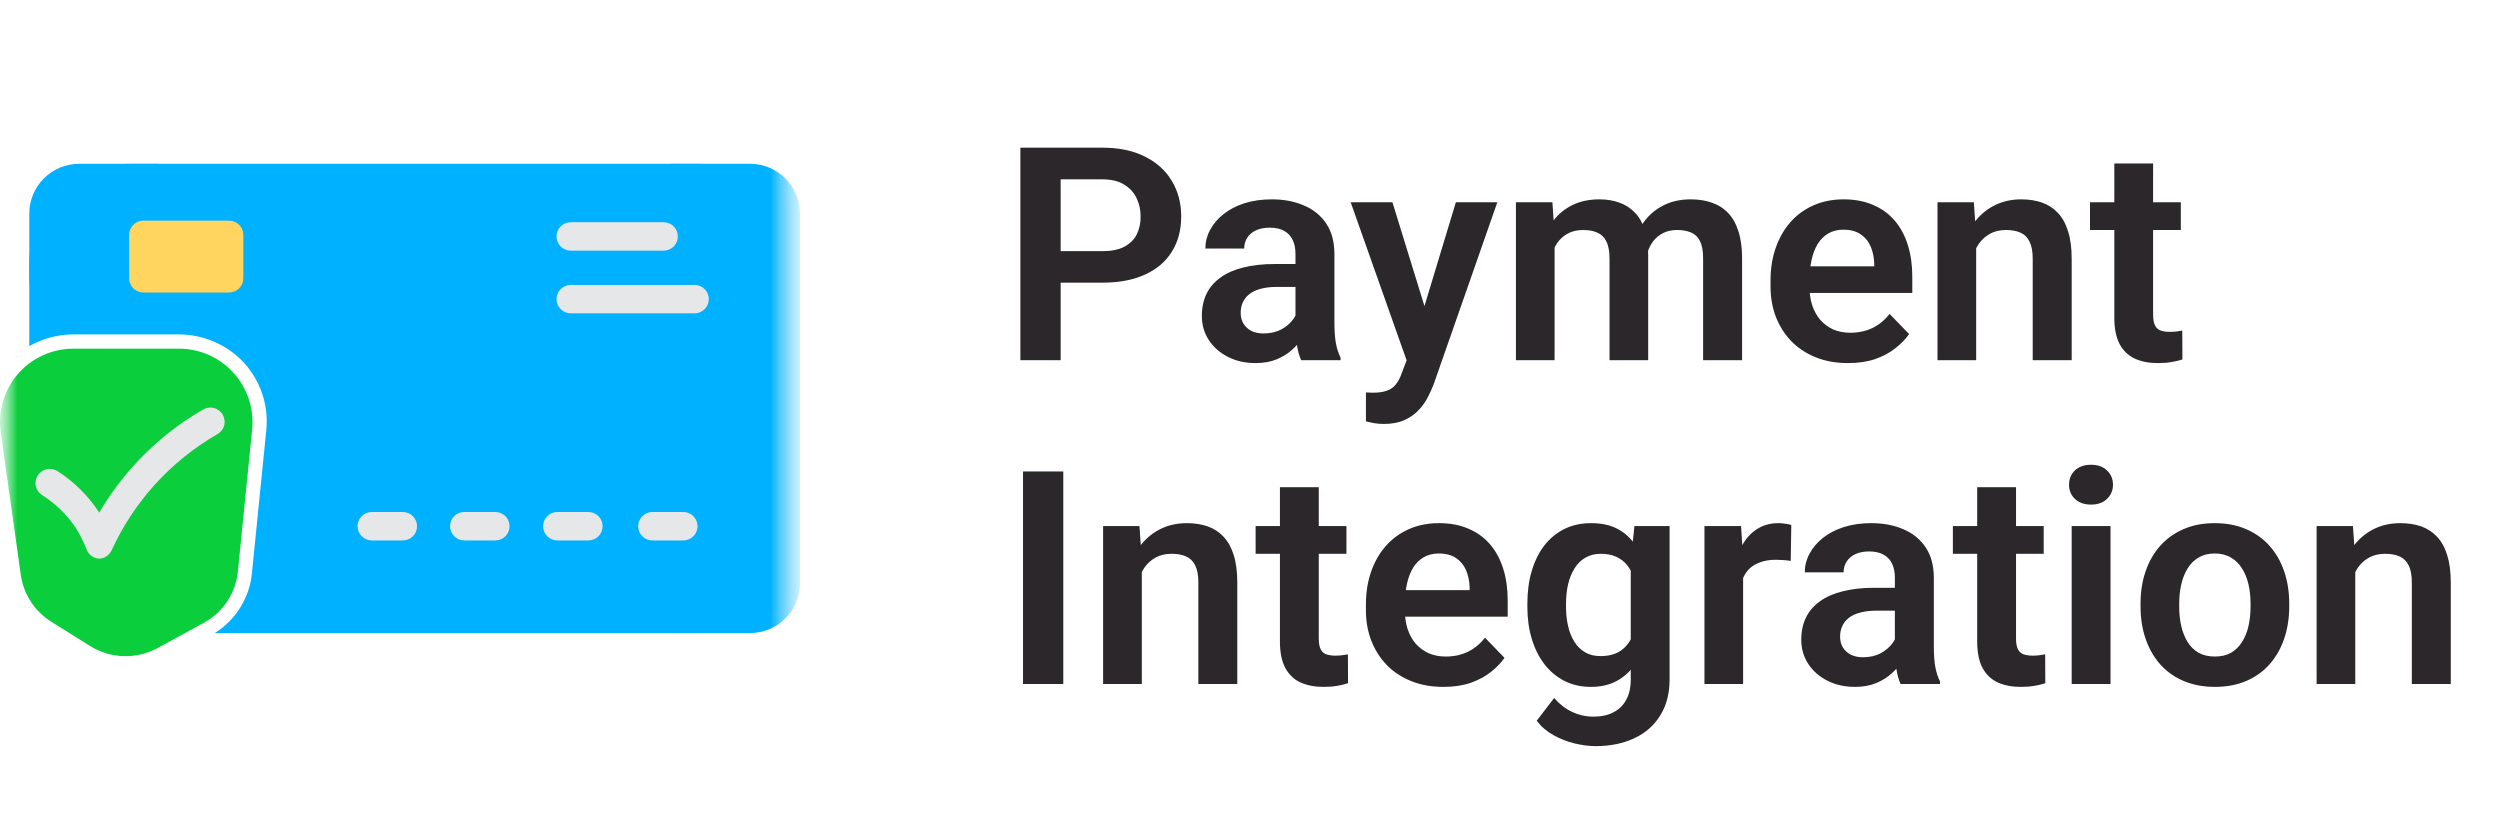 <svg width="73" height="24" viewBox="0 0 73 24" fill="none" xmlns="http://www.w3.org/2000/svg">
<mask id="mask0_29379_81710" style="mask-type:luminance" maskUnits="userSpaceOnUse" x="0" y="0" width="24" height="24">
<path d="M23.36 0.335H0V23.608H23.36V0.335Z" fill="white"/>
</mask>
<g mask="url(#mask0_29379_81710)">
<mask id="mask1_29379_81710" style="mask-type:luminance" maskUnits="userSpaceOnUse" x="0" y="0" width="24" height="24">
<path d="M23.36 0.335H0V23.608H23.36V0.335Z" fill="white"/>
</mask>
<g mask="url(#mask1_29379_81710)">
<path d="M22.597 5.763C22.316 5.453 21.973 5.206 21.589 5.037C21.206 4.868 20.791 4.782 20.372 4.783H3.843C3.453 4.78 3.067 4.854 2.706 5C2.345 5.146 2.016 5.361 1.739 5.634C1.461 5.907 1.24 6.231 1.089 6.589C0.937 6.946 0.857 7.33 0.855 7.718V10.106C1.246 9.883 1.688 9.766 2.138 9.765H5.218C5.577 9.765 5.932 9.838 6.26 9.981C6.589 10.124 6.884 10.333 7.127 10.596C7.365 10.858 7.546 11.167 7.658 11.503C7.77 11.839 7.811 12.195 7.777 12.547L7.36 16.699C7.331 17.061 7.217 17.41 7.028 17.72C6.839 18.03 6.581 18.292 6.273 18.485H20.372C20.762 18.487 21.148 18.414 21.509 18.268C21.87 18.122 22.199 17.906 22.476 17.634C22.754 17.361 22.975 17.037 23.126 16.679C23.278 16.321 23.357 15.937 23.36 15.549V7.718C23.359 6.995 23.087 6.297 22.597 5.763Z" fill="#00B1FF"/>
<path d="M4.571 4.783H2.315C1.508 4.783 0.855 5.434 0.855 6.237V8.103C0.855 8.906 1.508 9.558 2.315 9.558H4.571C5.378 9.558 6.031 8.906 6.031 8.103V6.237C6.031 5.434 5.378 4.783 4.571 4.783Z" fill="#00B1FF"/>
<path d="M21.9 4.783H19.644C18.837 4.783 18.184 5.434 18.184 6.237V8.103C18.184 8.906 18.837 9.558 19.644 9.558H21.9C22.706 9.558 23.36 8.906 23.36 8.103V6.237C23.36 5.434 22.706 4.783 21.9 4.783Z" fill="#00B1FF"/>
<path d="M21.9 13.71H19.643C18.837 13.71 18.183 14.361 18.183 15.165V17.031C18.183 17.834 18.837 18.485 19.643 18.485H21.9C22.706 18.485 23.36 17.834 23.36 17.031V15.165C23.36 14.361 22.706 13.71 21.9 13.71Z" fill="#00B1FF"/>
<path d="M7.106 6.859C7.106 6.749 7.062 6.644 6.984 6.566C6.906 6.488 6.8 6.444 6.689 6.444H4.23C4.172 6.438 4.114 6.445 4.058 6.463C4.003 6.481 3.952 6.511 3.908 6.55C3.865 6.589 3.831 6.637 3.807 6.69C3.784 6.743 3.772 6.801 3.772 6.859V8.146C3.775 8.201 3.788 8.254 3.812 8.304C3.835 8.353 3.868 8.397 3.909 8.434C3.949 8.471 3.997 8.499 4.048 8.517C4.1 8.536 4.155 8.544 4.21 8.541H6.689C6.8 8.541 6.906 8.497 6.984 8.419C7.062 8.341 7.106 8.236 7.106 8.126V6.859C7.106 6.749 7.062 6.644 6.984 6.566C6.906 6.488 6.8 6.444 6.689 6.444H4.23C4.172 6.438 4.114 6.445 4.058 6.463C4.003 6.481 3.952 6.511 3.908 6.55C3.865 6.589 3.831 6.637 3.807 6.69C3.784 6.743 3.772 6.801 3.772 6.859" fill="#FFD55F"/>
<path d="M5.977 18.173L4.606 18.921C4.303 19.086 3.962 19.169 3.617 19.16C3.272 19.152 2.936 19.052 2.643 18.871L1.501 18.157C1.262 18.008 1.059 17.81 0.905 17.576C0.751 17.341 0.65 17.076 0.609 16.799L0.021 12.618C-0.022 12.315 0.001 12.007 0.088 11.714C0.174 11.421 0.323 11.15 0.523 10.919C0.724 10.688 0.972 10.503 1.25 10.376C1.529 10.248 1.832 10.181 2.138 10.181H5.218C5.517 10.18 5.814 10.241 6.088 10.361C6.362 10.481 6.608 10.657 6.81 10.877C7.012 11.097 7.165 11.357 7.261 11.639C7.356 11.922 7.392 12.221 7.365 12.518L6.948 16.67C6.92 16.98 6.817 17.279 6.648 17.541C6.479 17.803 6.249 18.02 5.977 18.173Z" fill="#0BCE3D"/>
<path d="M19.376 7.319H16.667C16.556 7.319 16.451 7.275 16.372 7.197C16.294 7.12 16.25 7.014 16.25 6.904C16.25 6.794 16.294 6.688 16.372 6.61C16.451 6.532 16.556 6.489 16.667 6.489H19.376C19.487 6.489 19.593 6.532 19.671 6.61C19.749 6.688 19.793 6.794 19.793 6.904C19.793 7.014 19.749 7.12 19.671 7.197C19.593 7.275 19.487 7.319 19.376 7.319Z" fill="#E6E7E8"/>
<path d="M20.28 9.15H16.667C16.556 9.15 16.451 9.106 16.372 9.028C16.294 8.951 16.25 8.845 16.25 8.735C16.25 8.625 16.294 8.519 16.372 8.441C16.451 8.363 16.556 8.32 16.667 8.32H20.28C20.391 8.32 20.497 8.363 20.575 8.441C20.653 8.519 20.697 8.625 20.697 8.735C20.697 8.845 20.653 8.951 20.575 9.028C20.497 9.106 20.391 9.15 20.28 9.15Z" fill="#E6E7E8"/>
<path d="M11.753 15.781H10.857C10.747 15.781 10.641 15.737 10.562 15.659C10.484 15.581 10.44 15.476 10.44 15.366C10.44 15.256 10.484 15.15 10.562 15.072C10.641 14.994 10.747 14.95 10.857 14.95H11.762C11.872 14.95 11.978 14.994 12.056 15.072C12.134 15.15 12.178 15.256 12.178 15.366C12.178 15.476 12.134 15.581 12.056 15.659C11.978 15.737 11.872 15.781 11.762 15.781H11.753Z" fill="#E6E7E8"/>
<path d="M14.462 15.781H13.558C13.448 15.781 13.341 15.737 13.263 15.659C13.185 15.581 13.141 15.476 13.141 15.366C13.141 15.256 13.185 15.15 13.263 15.072C13.341 14.994 13.448 14.95 13.558 14.95H14.462C14.573 14.95 14.679 14.994 14.757 15.072C14.835 15.15 14.879 15.256 14.879 15.366C14.879 15.476 14.835 15.581 14.757 15.659C14.679 15.737 14.573 15.781 14.462 15.781Z" fill="#E6E7E8"/>
<path d="M17.171 15.781H16.275C16.164 15.781 16.058 15.737 15.98 15.659C15.902 15.581 15.858 15.476 15.858 15.366C15.858 15.256 15.902 15.15 15.98 15.072C16.058 14.994 16.164 14.95 16.275 14.95H17.179C17.29 14.95 17.396 14.994 17.474 15.072C17.552 15.15 17.596 15.256 17.596 15.366C17.596 15.476 17.552 15.581 17.474 15.659C17.396 15.737 17.29 15.781 17.179 15.781H17.171Z" fill="#E6E7E8"/>
<path d="M19.951 15.781H19.051C18.941 15.781 18.834 15.737 18.756 15.659C18.678 15.581 18.634 15.476 18.634 15.366C18.634 15.256 18.678 15.15 18.756 15.072C18.834 14.994 18.941 14.95 19.051 14.95H19.951C20.062 14.95 20.168 14.994 20.246 15.072C20.324 15.15 20.368 15.256 20.368 15.366C20.368 15.476 20.324 15.581 20.246 15.659C20.168 15.737 20.062 15.781 19.951 15.781Z" fill="#E6E7E8"/>
<path d="M2.901 16.313C2.818 16.309 2.738 16.281 2.672 16.233C2.605 16.184 2.554 16.116 2.526 16.038C2.442 15.818 2.336 15.607 2.209 15.408C1.953 15.025 1.62 14.702 1.23 14.457C1.183 14.427 1.143 14.389 1.111 14.343C1.08 14.298 1.057 14.247 1.046 14.193C1.034 14.139 1.034 14.084 1.044 14.03C1.054 13.975 1.075 13.924 1.105 13.878C1.136 13.832 1.175 13.792 1.221 13.761C1.267 13.731 1.319 13.71 1.373 13.699C1.427 13.688 1.483 13.688 1.537 13.699C1.591 13.71 1.643 13.732 1.688 13.763C2.168 14.072 2.577 14.478 2.889 14.955V14.98C3.209 14.436 3.589 13.929 4.022 13.468C4.577 12.878 5.216 12.371 5.919 11.965C5.966 11.935 6.019 11.915 6.074 11.906C6.13 11.897 6.187 11.899 6.241 11.912C6.296 11.926 6.347 11.95 6.392 11.984C6.437 12.017 6.475 12.059 6.503 12.108C6.531 12.156 6.549 12.21 6.556 12.266C6.563 12.321 6.558 12.378 6.542 12.431C6.527 12.485 6.5 12.535 6.465 12.579C6.429 12.622 6.385 12.658 6.335 12.684C4.983 13.467 3.908 14.649 3.26 16.068C3.228 16.137 3.178 16.197 3.115 16.24C3.052 16.284 2.978 16.309 2.901 16.313Z" fill="#E6E7E8"/>
</g>
</g>
<path d="M32.19 8.254H30.586V7.334H32.19C32.452 7.334 32.665 7.291 32.827 7.206C32.993 7.118 33.114 6.999 33.191 6.848C33.268 6.695 33.306 6.52 33.306 6.324C33.306 6.134 33.268 5.956 33.191 5.791C33.114 5.626 32.993 5.493 32.827 5.391C32.665 5.288 32.452 5.237 32.19 5.237H30.971V10.517H29.795V4.312H32.19C32.675 4.312 33.088 4.399 33.43 4.572C33.775 4.743 34.038 4.98 34.217 5.284C34.4 5.585 34.491 5.929 34.491 6.315C34.491 6.716 34.4 7.061 34.217 7.351C34.038 7.641 33.775 7.864 33.43 8.02C33.088 8.176 32.675 8.254 32.19 8.254ZM37.828 9.537V7.411C37.828 7.254 37.8 7.119 37.746 7.006C37.692 6.892 37.609 6.804 37.498 6.741C37.387 6.679 37.246 6.648 37.075 6.648C36.924 6.648 36.791 6.673 36.677 6.724C36.566 6.776 36.48 6.848 36.42 6.942C36.36 7.033 36.33 7.138 36.33 7.257H35.197C35.197 7.067 35.242 6.886 35.334 6.716C35.425 6.543 35.555 6.389 35.723 6.256C35.894 6.119 36.098 6.013 36.335 5.936C36.574 5.859 36.842 5.821 37.139 5.821C37.49 5.821 37.802 5.881 38.076 6C38.352 6.116 38.569 6.293 38.726 6.528C38.885 6.764 38.965 7.061 38.965 7.419V9.43C38.965 9.661 38.98 9.858 39.008 10.023C39.039 10.185 39.085 10.325 39.145 10.445V10.517H37.994C37.94 10.401 37.899 10.253 37.87 10.074C37.842 9.892 37.828 9.713 37.828 9.537ZM37.986 7.709L37.994 8.378H37.28C37.103 8.378 36.948 8.396 36.814 8.433C36.68 8.467 36.57 8.518 36.484 8.587C36.399 8.652 36.335 8.732 36.292 8.825C36.249 8.916 36.228 9.02 36.228 9.136C36.228 9.25 36.253 9.352 36.305 9.443C36.359 9.534 36.436 9.607 36.536 9.661C36.638 9.712 36.758 9.737 36.895 9.737C37.095 9.737 37.269 9.697 37.417 9.618C37.565 9.535 37.681 9.436 37.763 9.32C37.846 9.203 37.89 9.092 37.896 8.987L38.221 9.473C38.181 9.589 38.121 9.713 38.041 9.844C37.962 9.974 37.859 10.097 37.733 10.21C37.608 10.324 37.457 10.418 37.28 10.492C37.103 10.565 36.898 10.602 36.664 10.602C36.365 10.602 36.097 10.543 35.86 10.423C35.623 10.304 35.437 10.141 35.3 9.933C35.163 9.726 35.094 9.49 35.094 9.226C35.094 8.982 35.14 8.766 35.231 8.578C35.322 8.391 35.458 8.233 35.638 8.105C35.817 7.974 36.039 7.876 36.305 7.811C36.573 7.743 36.879 7.709 37.224 7.709H37.986ZM41.271 10.006L42.511 5.906H43.722L41.865 11.216C41.822 11.329 41.767 11.453 41.699 11.587C41.633 11.72 41.544 11.847 41.433 11.966C41.322 12.088 41.182 12.188 41.014 12.264C40.849 12.341 40.648 12.379 40.411 12.379C40.308 12.379 40.217 12.372 40.137 12.358C40.057 12.344 39.973 12.325 39.885 12.303V11.459C39.913 11.462 39.946 11.463 39.983 11.463C40.023 11.466 40.057 11.467 40.086 11.467C40.251 11.467 40.388 11.447 40.497 11.408C40.605 11.371 40.692 11.31 40.758 11.224C40.826 11.142 40.883 11.034 40.929 10.901L41.271 10.006ZM40.659 5.906L41.707 9.303L41.891 10.492L41.112 10.632L39.44 5.906H40.659ZM45.394 6.852V10.517H44.265V5.906H45.33L45.394 6.852ZM45.227 8.045H44.881C44.881 7.724 44.919 7.429 44.996 7.159C45.076 6.889 45.193 6.655 45.347 6.456C45.501 6.254 45.691 6.098 45.916 5.987C46.144 5.876 46.408 5.821 46.707 5.821C46.915 5.821 47.106 5.852 47.28 5.915C47.454 5.974 47.604 6.07 47.73 6.2C47.858 6.328 47.956 6.496 48.025 6.703C48.093 6.908 48.127 7.153 48.127 7.44V10.517H46.998V7.555C46.998 7.339 46.967 7.17 46.904 7.048C46.844 6.926 46.757 6.841 46.643 6.793C46.529 6.741 46.392 6.716 46.233 6.716C46.056 6.716 45.903 6.751 45.775 6.822C45.649 6.891 45.545 6.986 45.462 7.108C45.383 7.23 45.323 7.371 45.283 7.53C45.246 7.689 45.227 7.861 45.227 8.045ZM48.042 7.837L47.576 7.922C47.578 7.632 47.618 7.361 47.695 7.108C47.772 6.852 47.885 6.629 48.033 6.439C48.184 6.246 48.371 6.095 48.594 5.987C48.819 5.876 49.078 5.821 49.372 5.821C49.6 5.821 49.806 5.854 49.988 5.919C50.173 5.982 50.332 6.082 50.463 6.222C50.594 6.358 50.694 6.536 50.762 6.754C50.834 6.973 50.869 7.24 50.869 7.555V10.517H49.731V7.551C49.731 7.327 49.7 7.155 49.637 7.036C49.577 6.916 49.49 6.834 49.376 6.788C49.262 6.74 49.128 6.716 48.974 6.716C48.817 6.716 48.681 6.746 48.564 6.805C48.45 6.862 48.353 6.942 48.273 7.044C48.196 7.146 48.137 7.266 48.097 7.402C48.06 7.535 48.042 7.68 48.042 7.837ZM53.962 10.602C53.611 10.602 53.296 10.546 53.016 10.432C52.737 10.318 52.499 10.161 52.302 9.959C52.108 9.754 51.958 9.517 51.853 9.247C51.75 8.974 51.699 8.682 51.699 8.369V8.199C51.699 7.844 51.75 7.521 51.853 7.232C51.956 6.939 52.101 6.688 52.289 6.477C52.477 6.267 52.703 6.105 52.965 5.991C53.227 5.878 53.517 5.821 53.833 5.821C54.161 5.821 54.451 5.876 54.702 5.987C54.953 6.095 55.162 6.249 55.33 6.447C55.499 6.646 55.626 6.885 55.711 7.163C55.797 7.439 55.839 7.744 55.839 8.08V8.553H52.212V7.777H54.727V7.692C54.722 7.513 54.687 7.349 54.625 7.202C54.562 7.051 54.465 6.932 54.334 6.844C54.203 6.753 54.033 6.707 53.825 6.707C53.657 6.707 53.51 6.744 53.384 6.818C53.262 6.889 53.159 6.991 53.076 7.125C52.996 7.256 52.937 7.412 52.897 7.594C52.857 7.776 52.837 7.977 52.837 8.199V8.369C52.837 8.562 52.862 8.741 52.914 8.906C52.968 9.071 53.046 9.214 53.149 9.337C53.255 9.456 53.38 9.55 53.525 9.618C53.674 9.683 53.842 9.716 54.03 9.716C54.267 9.716 54.481 9.67 54.672 9.58C54.866 9.486 55.034 9.348 55.176 9.166L55.745 9.754C55.648 9.896 55.517 10.033 55.352 10.163C55.189 10.294 54.992 10.401 54.761 10.483C54.531 10.562 54.264 10.602 53.962 10.602ZM57.704 6.891V10.517H56.575V5.906H57.636L57.704 6.891ZM57.525 8.045H57.191C57.194 7.71 57.239 7.406 57.328 7.134C57.416 6.861 57.54 6.626 57.7 6.43C57.863 6.234 58.055 6.084 58.278 5.979C58.5 5.874 58.748 5.821 59.022 5.821C59.244 5.821 59.445 5.852 59.625 5.915C59.804 5.977 59.959 6.077 60.087 6.213C60.218 6.349 60.318 6.528 60.386 6.75C60.458 6.969 60.493 7.239 60.493 7.56V10.517H59.355V7.551C59.355 7.341 59.324 7.175 59.261 7.053C59.201 6.93 59.113 6.844 58.996 6.793C58.882 6.741 58.741 6.716 58.573 6.716C58.399 6.716 58.246 6.751 58.115 6.822C57.987 6.891 57.878 6.986 57.79 7.108C57.704 7.23 57.639 7.371 57.593 7.53C57.547 7.689 57.525 7.861 57.525 8.045ZM63.68 5.906V6.716H61.028V5.906H63.68ZM61.738 4.773H62.871V9.187C62.871 9.324 62.89 9.429 62.927 9.503C62.964 9.577 63.02 9.626 63.094 9.652C63.168 9.678 63.256 9.69 63.359 9.69C63.433 9.69 63.502 9.686 63.564 9.678C63.627 9.669 63.68 9.661 63.722 9.652L63.727 10.496C63.633 10.527 63.526 10.553 63.406 10.572C63.289 10.592 63.157 10.602 63.008 10.602C62.754 10.602 62.532 10.56 62.341 10.474C62.15 10.386 62.002 10.246 61.896 10.053C61.791 9.857 61.738 9.598 61.738 9.277V4.773ZM31.048 13.767V19.972H29.872V13.767H31.048ZM33.341 16.345V19.972H32.211V15.361H33.272L33.341 16.345ZM33.161 17.5H32.827C32.83 17.165 32.876 16.861 32.964 16.588C33.053 16.315 33.177 16.081 33.336 15.885C33.499 15.689 33.691 15.538 33.914 15.433C34.136 15.328 34.384 15.276 34.658 15.276C34.88 15.276 35.081 15.307 35.261 15.369C35.441 15.432 35.595 15.531 35.723 15.668C35.854 15.804 35.954 15.983 36.023 16.204C36.094 16.423 36.129 16.693 36.129 17.014V19.972H34.992V17.006C34.992 16.796 34.96 16.629 34.898 16.507C34.838 16.385 34.749 16.298 34.632 16.247C34.518 16.196 34.377 16.171 34.209 16.171C34.035 16.171 33.882 16.206 33.751 16.277C33.623 16.345 33.514 16.44 33.426 16.562C33.341 16.685 33.275 16.825 33.229 16.984C33.184 17.143 33.161 17.315 33.161 17.5ZM39.316 15.361V16.171H36.664V15.361H39.316ZM37.374 14.227H38.508V18.642C38.508 18.778 38.526 18.884 38.563 18.957C38.6 19.031 38.656 19.081 38.73 19.107C38.804 19.132 38.892 19.145 38.995 19.145C39.069 19.145 39.138 19.141 39.2 19.132C39.263 19.124 39.316 19.115 39.359 19.107L39.363 19.95C39.269 19.982 39.162 20.007 39.042 20.027C38.925 20.047 38.793 20.057 38.645 20.057C38.391 20.057 38.168 20.014 37.977 19.929C37.786 19.841 37.638 19.7 37.532 19.507C37.427 19.311 37.374 19.053 37.374 18.732V14.227ZM42.148 20.057C41.797 20.057 41.482 20 41.202 19.886C40.923 19.773 40.685 19.615 40.488 19.413C40.294 19.209 40.144 18.972 40.039 18.702C39.936 18.429 39.885 18.136 39.885 17.824V17.653C39.885 17.298 39.936 16.976 40.039 16.686C40.142 16.393 40.287 16.142 40.475 15.932C40.663 15.722 40.889 15.56 41.151 15.446C41.413 15.332 41.703 15.276 42.019 15.276C42.347 15.276 42.637 15.331 42.888 15.442C43.139 15.55 43.348 15.703 43.516 15.902C43.685 16.101 43.812 16.34 43.897 16.618C43.983 16.893 44.025 17.199 44.025 17.534V18.007H40.398V17.232H42.913V17.146C42.907 16.967 42.873 16.804 42.811 16.656C42.748 16.506 42.651 16.386 42.52 16.298C42.389 16.207 42.219 16.162 42.011 16.162C41.843 16.162 41.696 16.199 41.57 16.273C41.447 16.344 41.345 16.446 41.262 16.58C41.182 16.71 41.123 16.866 41.083 17.048C41.043 17.23 41.023 17.432 41.023 17.653V17.824C41.023 18.017 41.048 18.196 41.1 18.361C41.154 18.526 41.232 18.669 41.335 18.791C41.44 18.91 41.566 19.004 41.711 19.072C41.86 19.138 42.028 19.171 42.216 19.171C42.453 19.171 42.667 19.125 42.858 19.034C43.052 18.94 43.22 18.802 43.362 18.621L43.931 19.209C43.834 19.351 43.703 19.487 43.538 19.618C43.375 19.749 43.178 19.855 42.947 19.938C42.717 20.017 42.45 20.057 42.148 20.057ZM47.725 15.361H48.752V19.831C48.752 20.249 48.661 20.602 48.478 20.892C48.298 21.185 48.046 21.406 47.721 21.557C47.396 21.71 47.018 21.787 46.587 21.787C46.402 21.787 46.201 21.761 45.984 21.71C45.77 21.659 45.564 21.578 45.364 21.467C45.167 21.359 45.003 21.219 44.872 21.046L45.381 20.381C45.535 20.56 45.709 20.695 45.903 20.785C46.097 20.879 46.307 20.926 46.532 20.926C46.76 20.926 46.954 20.884 47.114 20.798C47.276 20.716 47.4 20.594 47.486 20.432C47.574 20.273 47.618 20.077 47.618 19.844V16.413L47.725 15.361ZM44.599 17.722V17.632C44.599 17.28 44.641 16.96 44.727 16.673C44.812 16.384 44.935 16.135 45.095 15.928C45.257 15.72 45.453 15.56 45.681 15.446C45.912 15.332 46.171 15.276 46.459 15.276C46.764 15.276 47.021 15.331 47.229 15.442C47.44 15.553 47.614 15.71 47.751 15.915C47.891 16.119 47.999 16.362 48.076 16.643C48.156 16.922 48.217 17.229 48.26 17.564V17.807C48.22 18.134 48.156 18.433 48.068 18.706C47.982 18.979 47.868 19.217 47.725 19.422C47.583 19.624 47.406 19.78 47.195 19.891C46.984 20.002 46.736 20.057 46.451 20.057C46.165 20.057 45.909 19.998 45.681 19.882C45.453 19.766 45.257 19.602 45.095 19.392C44.935 19.182 44.812 18.935 44.727 18.651C44.641 18.366 44.599 18.057 44.599 17.722ZM45.728 17.632V17.722C45.728 17.92 45.748 18.107 45.788 18.28C45.828 18.453 45.889 18.607 45.972 18.74C46.054 18.871 46.158 18.973 46.284 19.047C46.409 19.121 46.559 19.158 46.733 19.158C46.967 19.158 47.158 19.109 47.306 19.013C47.457 18.913 47.571 18.778 47.648 18.608C47.728 18.435 47.779 18.24 47.802 18.024V17.355C47.788 17.185 47.757 17.027 47.708 16.882C47.663 16.737 47.598 16.612 47.516 16.507C47.433 16.402 47.328 16.32 47.199 16.26C47.071 16.2 46.918 16.171 46.742 16.171C46.57 16.171 46.421 16.209 46.292 16.285C46.164 16.359 46.059 16.463 45.976 16.597C45.893 16.73 45.83 16.885 45.788 17.061C45.748 17.237 45.728 17.428 45.728 17.632ZM50.899 16.302V19.972H49.77V15.361H50.839L50.899 16.302ZM52.306 15.331L52.289 16.379C52.227 16.368 52.155 16.359 52.075 16.354C51.998 16.348 51.926 16.345 51.857 16.345C51.683 16.345 51.531 16.369 51.4 16.418C51.268 16.463 51.159 16.53 51.07 16.618C50.985 16.706 50.919 16.814 50.873 16.942C50.828 17.067 50.802 17.209 50.796 17.368L50.553 17.338C50.553 17.046 50.583 16.774 50.642 16.524C50.702 16.274 50.789 16.055 50.903 15.868C51.017 15.68 51.16 15.536 51.331 15.433C51.505 15.328 51.705 15.276 51.93 15.276C51.993 15.276 52.06 15.281 52.131 15.293C52.205 15.301 52.264 15.314 52.306 15.331ZM55.33 18.991V16.865C55.33 16.709 55.303 16.574 55.249 16.46C55.195 16.347 55.112 16.259 55.001 16.196C54.89 16.134 54.749 16.102 54.578 16.102C54.426 16.102 54.294 16.128 54.18 16.179C54.069 16.23 53.983 16.302 53.923 16.396C53.863 16.487 53.833 16.592 53.833 16.712H52.7C52.7 16.521 52.745 16.341 52.837 16.171C52.928 15.997 53.058 15.844 53.226 15.71C53.397 15.574 53.601 15.467 53.838 15.391C54.077 15.314 54.345 15.276 54.642 15.276C54.992 15.276 55.305 15.335 55.578 15.454C55.855 15.571 56.072 15.747 56.229 15.983C56.388 16.219 56.468 16.516 56.468 16.874V18.885C56.468 19.115 56.482 19.312 56.511 19.477C56.542 19.639 56.588 19.78 56.648 19.899V19.972H55.497C55.443 19.855 55.402 19.707 55.373 19.528C55.345 19.347 55.33 19.168 55.33 18.991ZM55.489 17.163L55.497 17.832H54.783C54.606 17.832 54.451 17.851 54.317 17.888C54.183 17.922 54.073 17.973 53.987 18.041C53.902 18.107 53.838 18.186 53.795 18.28C53.752 18.371 53.731 18.474 53.731 18.591C53.731 18.705 53.756 18.807 53.808 18.898C53.862 18.989 53.939 19.061 54.039 19.115C54.141 19.166 54.261 19.192 54.398 19.192C54.597 19.192 54.772 19.152 54.92 19.072C55.068 18.99 55.184 18.891 55.266 18.774C55.349 18.658 55.393 18.547 55.399 18.442L55.724 18.928C55.684 19.044 55.624 19.168 55.544 19.298C55.464 19.429 55.362 19.551 55.236 19.665C55.111 19.778 54.96 19.872 54.783 19.946C54.606 20.02 54.401 20.057 54.167 20.057C53.867 20.057 53.599 19.997 53.363 19.878C53.126 19.759 52.939 19.595 52.803 19.388C52.666 19.18 52.597 18.945 52.597 18.68C52.597 18.436 52.643 18.22 52.734 18.033C52.825 17.845 52.961 17.688 53.14 17.56C53.32 17.429 53.542 17.331 53.808 17.266C54.076 17.198 54.382 17.163 54.727 17.163H55.489ZM59.676 15.361V16.171H57.024V15.361H59.676ZM57.734 14.227H58.868V18.642C58.868 18.778 58.886 18.884 58.923 18.957C58.96 19.031 59.016 19.081 59.09 19.107C59.164 19.132 59.253 19.145 59.355 19.145C59.429 19.145 59.498 19.141 59.561 19.132C59.623 19.124 59.676 19.115 59.719 19.107L59.723 19.95C59.629 19.982 59.522 20.007 59.402 20.027C59.285 20.047 59.153 20.057 59.005 20.057C58.751 20.057 58.528 20.014 58.337 19.929C58.146 19.841 57.998 19.7 57.892 19.507C57.787 19.311 57.734 19.053 57.734 18.732V14.227ZM61.627 15.361V19.972H60.493V15.361H61.627ZM60.416 14.155C60.416 13.987 60.473 13.848 60.587 13.737C60.704 13.626 60.861 13.571 61.058 13.571C61.255 13.571 61.41 13.626 61.524 13.737C61.641 13.848 61.699 13.987 61.699 14.155C61.699 14.32 61.641 14.457 61.524 14.568C61.41 14.679 61.255 14.734 61.058 14.734C60.861 14.734 60.704 14.679 60.587 14.568C60.473 14.457 60.416 14.32 60.416 14.155ZM62.504 17.713V17.624C62.504 17.285 62.552 16.974 62.649 16.69C62.746 16.403 62.887 16.155 63.072 15.945C63.258 15.734 63.484 15.571 63.752 15.454C64.02 15.335 64.326 15.276 64.668 15.276C65.016 15.276 65.324 15.335 65.592 15.454C65.863 15.571 66.091 15.734 66.276 15.945C66.462 16.155 66.603 16.403 66.7 16.69C66.797 16.974 66.845 17.285 66.845 17.624V17.713C66.845 18.048 66.797 18.359 66.7 18.646C66.603 18.93 66.462 19.179 66.276 19.392C66.091 19.602 65.864 19.766 65.596 19.882C65.328 19.998 65.021 20.057 64.676 20.057C64.334 20.057 64.028 19.998 63.757 19.882C63.486 19.766 63.258 19.602 63.072 19.392C62.887 19.179 62.746 18.93 62.649 18.646C62.552 18.359 62.504 18.048 62.504 17.713ZM63.633 17.624V17.713C63.633 17.915 63.653 18.104 63.693 18.28C63.733 18.456 63.794 18.611 63.877 18.744C63.959 18.878 64.066 18.983 64.197 19.06C64.331 19.134 64.491 19.171 64.676 19.171C64.859 19.171 65.016 19.134 65.147 19.06C65.278 18.983 65.385 18.878 65.468 18.744C65.553 18.611 65.616 18.456 65.656 18.28C65.696 18.104 65.716 17.915 65.716 17.713V17.624C65.716 17.425 65.696 17.239 65.656 17.065C65.616 16.889 65.553 16.734 65.468 16.601C65.385 16.465 65.277 16.358 65.143 16.281C65.011 16.202 64.853 16.162 64.668 16.162C64.485 16.162 64.329 16.202 64.197 16.281C64.066 16.358 63.959 16.465 63.877 16.601C63.794 16.734 63.733 16.889 63.693 17.065C63.653 17.239 63.633 17.425 63.633 17.624ZM68.774 16.345V19.972H67.645V15.361H68.706L68.774 16.345ZM68.594 17.5H68.261C68.264 17.165 68.309 16.861 68.398 16.588C68.486 16.315 68.61 16.081 68.77 15.885C68.932 15.689 69.125 15.538 69.347 15.433C69.57 15.328 69.818 15.276 70.091 15.276C70.314 15.276 70.515 15.307 70.695 15.369C70.874 15.432 71.028 15.531 71.157 15.668C71.288 15.804 71.388 15.983 71.456 16.204C71.527 16.423 71.563 16.693 71.563 17.014V19.972H70.425V17.006C70.425 16.796 70.394 16.629 70.331 16.507C70.271 16.385 70.183 16.298 70.066 16.247C69.952 16.196 69.811 16.171 69.642 16.171C69.468 16.171 69.316 16.206 69.185 16.277C69.056 16.345 68.948 16.44 68.86 16.562C68.774 16.685 68.709 16.825 68.663 16.984C68.617 17.143 68.594 17.315 68.594 17.5Z" fill="#2C272A"/>
</svg>
